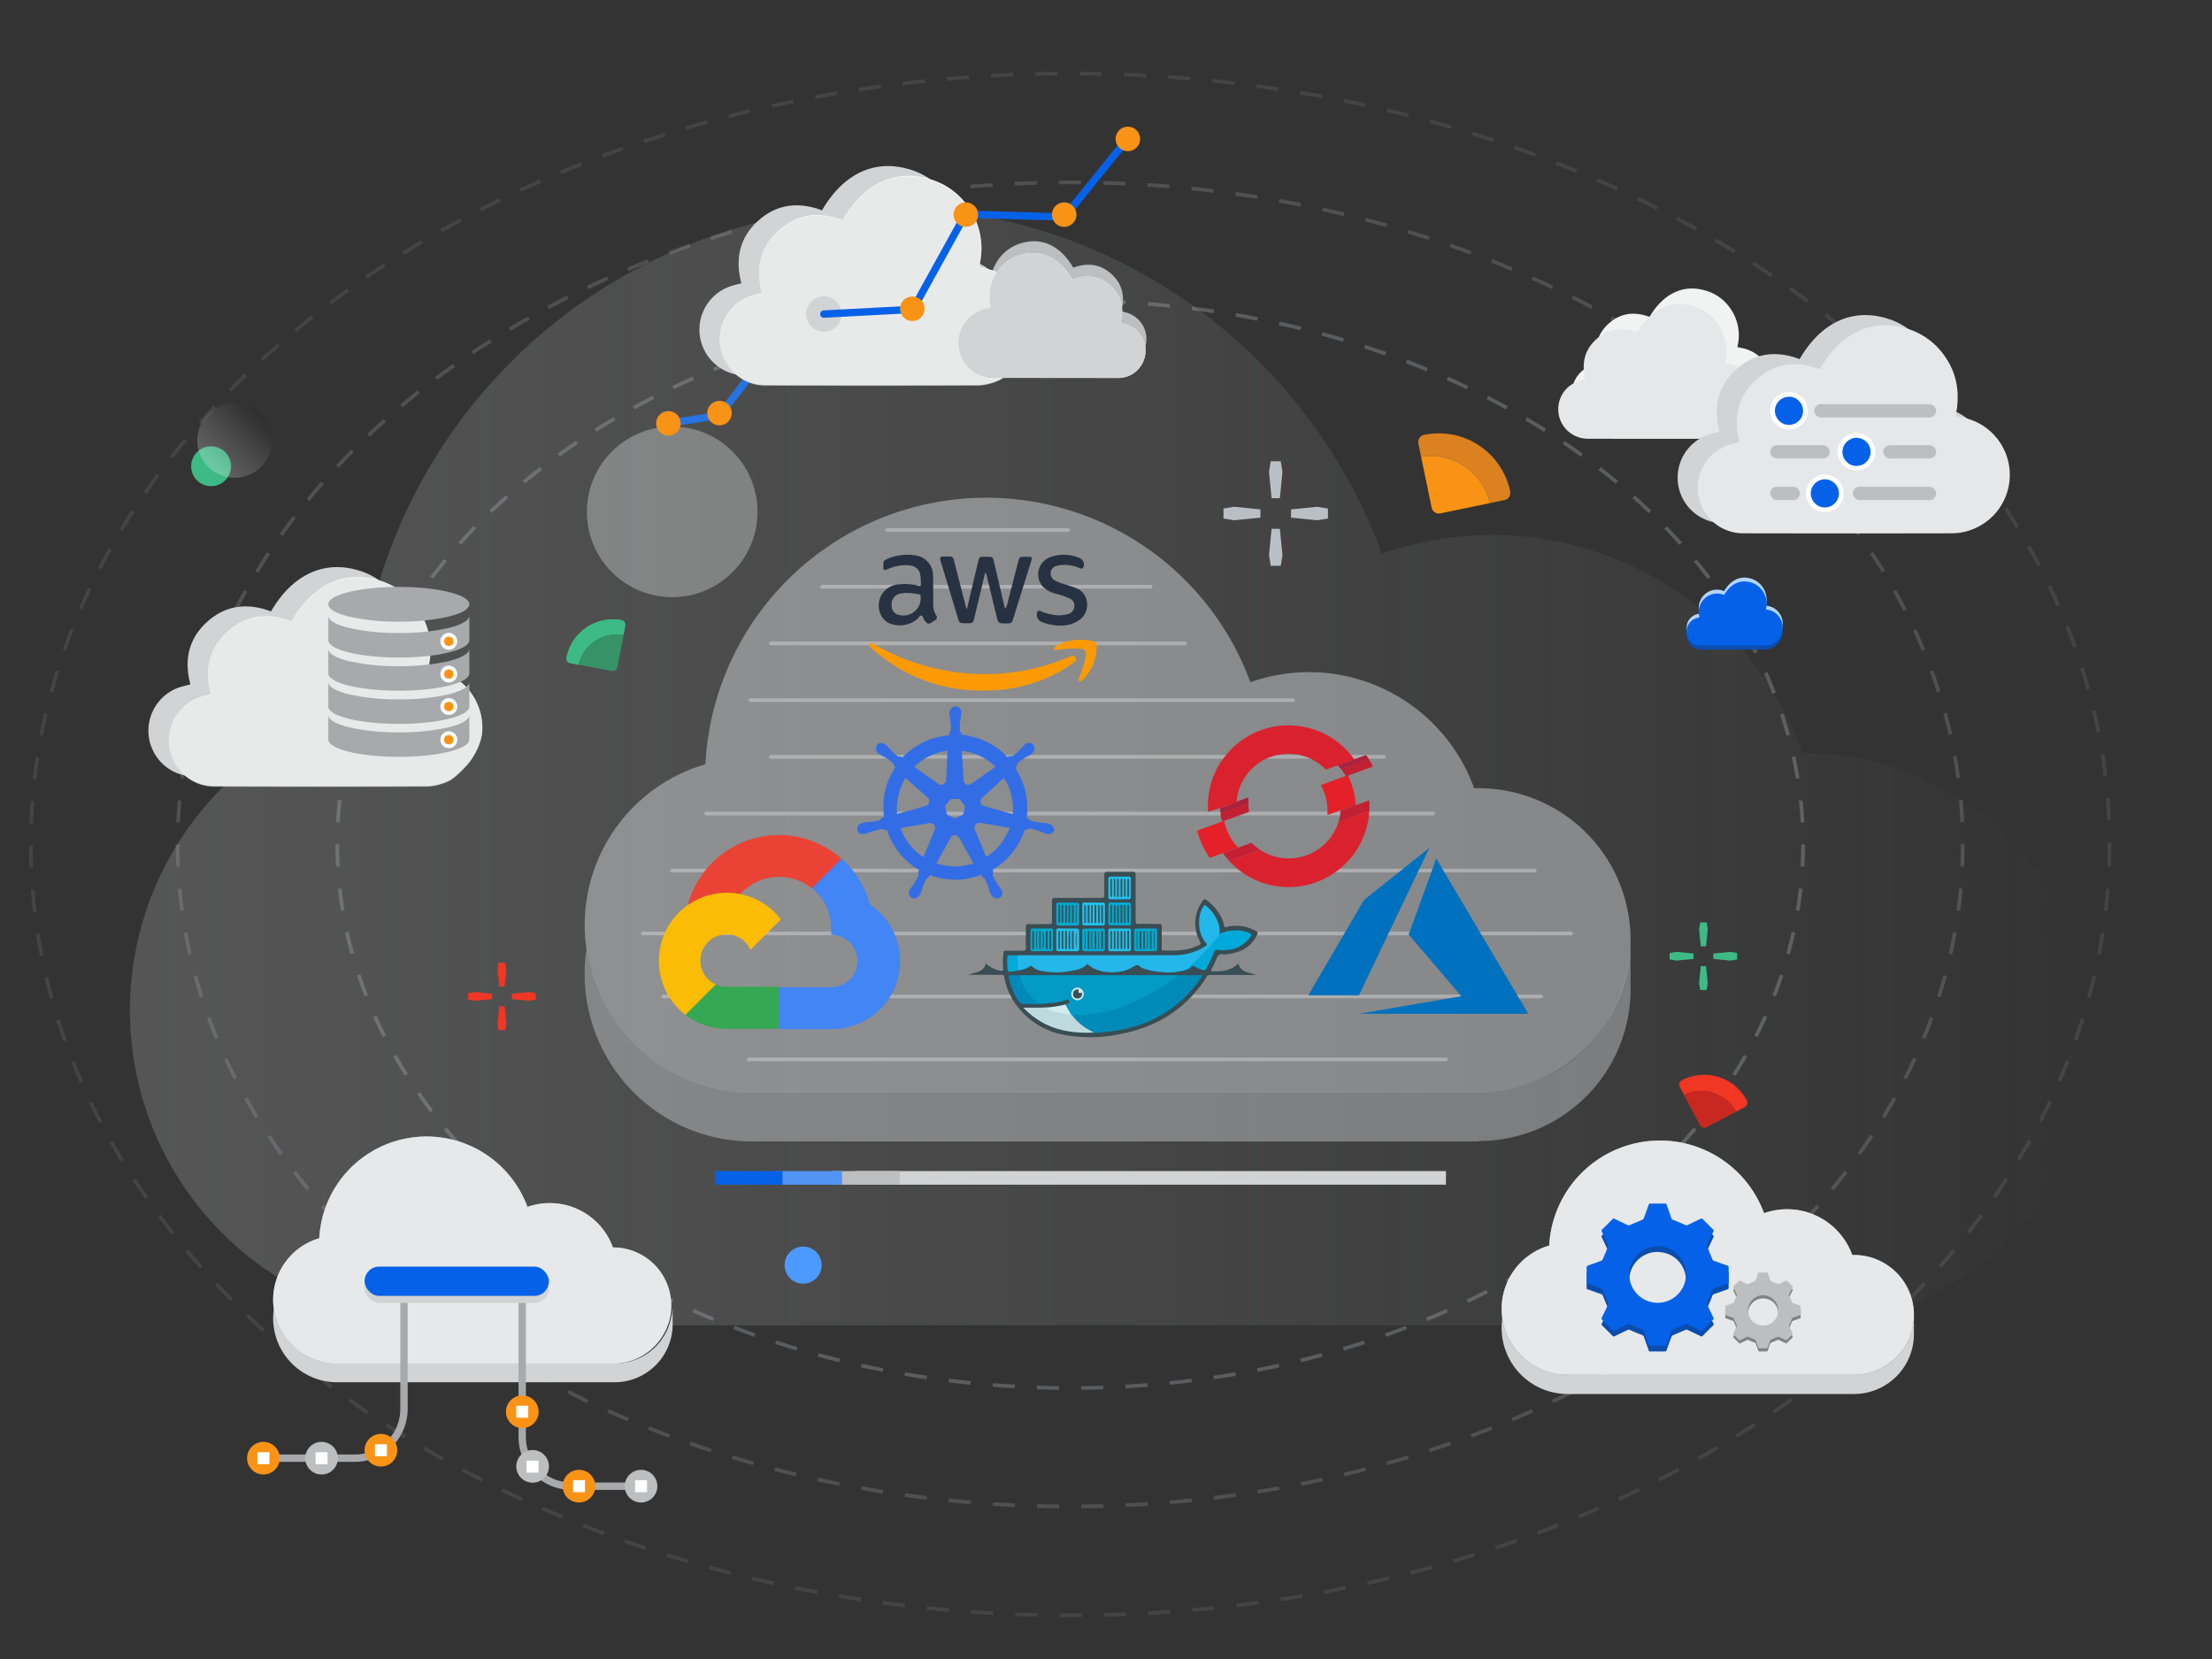 <svg id="Layer_1" data-name="Layer 1" xmlns="http://www.w3.org/2000/svg" xmlns:xlink="http://www.w3.org/1999/xlink" viewBox="0 0 600 450"><rect x="0" y="0" width="600" height="450" fill="#333333" stroke="none"/><defs><style>.cls-1,.cls-24,.cls-3,.cls-31,.cls-34,.cls-5,.cls-7{fill:none;stroke-miterlimit:10;}.cls-1,.cls-31{stroke:#0562e8;}.cls-1,.cls-31,.cls-34{stroke-width:2px;}.cls-2,.cls-21{opacity:0.35;}.cls-3,.cls-34,.cls-5,.cls-7{stroke:#a7a9ac;}.cls-3{stroke-dasharray:6.01 6.01;}.cls-33,.cls-4,.cls-8{opacity:0.25;}.cls-5{stroke-dasharray:6 6;}.cls-6{opacity:0.15;}.cls-7{stroke-dasharray:6.01 6.01;}.cls-8{fill:url(#linear-gradient);}.cls-9{fill:#babfc5;}.cls-10{fill:#f13624;}.cls-11{fill:#3dba85;}.cls-12{fill:#c92820;}.cls-13{fill:#db811f;}.cls-14{fill:#F99316;}.cls-15{fill:#359366;}.cls-16{fill:#4c9aff;}.cls-17,.cls-22{fill:#d1d3d4;}.cls-18,.cls-23{fill:#bcbec0;}.cls-19{fill:#5294f3;}.cls-20{fill:#0562e8;}.cls-21,.cls-26{fill:#e6e7e8;}.cls-22,.cls-23,.cls-24,.cls-30{opacity:0.5;}.cls-24{stroke:#d1d3d4;}.cls-24,.cls-31{stroke-linecap:round;}.cls-25{fill:#f1f2f2;}.cls-27{fill:#0b4dad;}.cls-28{fill:#b3d4ff;}.cls-29{fill:#fff;}.cls-32{fill:#a7a9ac;}.cls-33{fill:url(#White_Black);}.cls-35{fill:#808285;}.cls-36{fill:#fc9a05;}.cls-37{fill:#263241;}.cls-38{fill:#0071be;}.cls-39{fill:#ea4335;}.cls-40{fill:#4285f4;}.cls-41{fill:#34a853;}.cls-42{fill:#fbbc05;}.cls-43{fill:#326de6;}.cls-44{fill:#394d54;}.cls-45{fill:#039ac5;}.cls-46{fill:#24b7ea;}.cls-47{fill:#008ab7;}.cls-48{fill:#00a9d9;}.cls-49{fill:#bedadf;}.cls-50{fill:#20c0ec;}.cls-51{fill:#01a9cf;}.cls-52{fill:#20c1ed;}.cls-53{fill:#20c0ed;}.cls-54{fill:#01aad0;}.cls-55{fill:#00abd1;}.cls-56{fill:#d3ecf0;}.cls-57{fill:#cfeaee;}.cls-58{fill:#375660;}.cls-59{fill:#394e55;}.cls-60{fill:#2a6676;}.cls-61{fill:#34545e;}.cls-62{fill:#315965;}.cls-63{fill:#35535c;}.cls-64{fill:#37545e;}.cls-65{fill:#365c68;}.cls-66{fill:#355f6c;}.cls-67{fill:#1d7d94;}.cls-68{fill:#305c68;}.cls-69{fill:#3b4f56;}.cls-70{fill:#c12133;}.cls-71{fill:#da212e;}.cls-72{fill:#e42128;}.cls-73{fill:#ac213b;}</style><linearGradient id="linear-gradient" x1="568.78" y1="207.82" x2="35.24" y2="207.82" gradientUnits="userSpaceOnUse"><stop offset="0" stop-color="#d1d3d4" stop-opacity="0"/><stop offset="1" stop-color="#bcbec0"/></linearGradient><linearGradient id="White_Black" x1="553.22" y1="327.83" x2="573.53" y2="327.83" gradientTransform="translate(-566.53 286) rotate(-45)" gradientUnits="userSpaceOnUse"><stop offset="0" stop-color="#fff"/><stop offset="1" stop-color="#231f20"/></linearGradient></defs><title>Managed Cloud Security illustration</title><polyline class="cls-1" points="205.46 99.34 195.16 112.67 181.3 114.83"/><g class="cls-2"><ellipse class="cls-3" cx="290.29" cy="229.05" rx="198.8" ry="147.45"/></g><g class="cls-4"><ellipse class="cls-5" cx="290.29" cy="229.05" rx="242.11" ry="179.58"/></g><g class="cls-6"><ellipse class="cls-7" cx="290.29" cy="229.05" rx="281.93" ry="209.11"/></g><path class="cls-8" d="M35.24,274.07a85.44,85.44,0,0,0,85.42,85.42H491.27v-.21a77.52,77.52,0,0,0,0-155c-.76,0-1.56,0-2.32,0a89.56,89.56,0,0,0-114.13-54.06,143.48,143.48,0,0,0-278,41.87A85.36,85.36,0,0,0,35.24,274.07Z"/><polygon class="cls-9" points="347.16 135.14 344.92 135.14 344.21 128 344.68 125.12 347.4 125.12 347.87 128 347.16 135.14"/><polygon class="cls-9" points="344.92 143.44 347.16 143.44 347.87 150.58 347.4 153.47 344.68 153.47 344.21 150.58 344.92 143.44"/><polygon class="cls-9" points="350.19 140.41 350.19 138.17 357.33 137.46 360.21 137.94 360.21 140.65 357.33 141.12 350.19 140.41"/><polygon class="cls-9" points="341.89 138.17 341.89 140.41 334.75 141.12 331.87 140.65 331.87 137.94 334.75 137.46 341.89 138.17"/><polygon class="cls-10" points="136.87 267.6 135.42 267.6 134.97 262.99 135.27 261.12 137.03 261.12 137.33 262.99 136.87 267.6"/><polygon class="cls-10" points="135.42 272.97 136.87 272.97 137.33 277.58 137.03 279.45 135.27 279.45 134.97 277.58 135.42 272.97"/><polygon class="cls-10" points="138.83 271.01 138.83 269.56 143.45 269.1 145.31 269.41 145.31 271.16 143.45 271.47 138.83 271.01"/><polygon class="cls-10" points="133.47 269.56 133.47 271.01 128.85 271.47 126.98 271.16 126.98 269.41 128.85 269.1 133.47 269.56"/><polygon class="cls-11" points="462.77 256.69 461.32 256.69 460.87 252.08 461.17 250.21 462.93 250.21 463.23 252.08 462.77 256.69"/><polygon class="cls-11" points="461.32 262.06 462.77 262.06 463.23 266.67 462.93 268.54 461.17 268.54 460.87 266.67 461.32 262.06"/><polygon class="cls-11" points="464.73 260.1 464.73 258.65 469.35 258.19 471.21 258.5 471.21 260.25 469.35 260.56 464.73 260.1"/><polygon class="cls-11" points="459.37 258.65 459.37 260.1 454.75 260.56 452.88 260.25 452.88 258.5 454.75 258.19 459.37 258.65"/><path class="cls-10" d="M473.81,298.49a1.36,1.36,0,0,1-.56,1.82l-2.35,1.23a10.89,10.89,0,0,0-14.14-4.6l-1.11-2.11a1.35,1.35,0,0,1,.57-1.82,13.06,13.06,0,0,1,17.59,5.48Z"/><path class="cls-12" d="M470.9,301.54l-8,4.2a1.34,1.34,0,0,1-1.81-.57l-4.33-8.23a10.89,10.89,0,0,1,14.14,4.6Z"/><path class="cls-13" d="M409.63,133.26a2,2,0,0,1-1.58,2.4l-3.92.81a16.51,16.51,0,0,0-18.66-12.59l-.73-3.53a2,2,0,0,1,1.58-2.4,19.77,19.77,0,0,1,23.31,15.31Z"/><path class="cls-14" d="M404.13,136.47l-13.4,2.78a2,2,0,0,1-2.4-1.58l-2.86-13.79a16.51,16.51,0,0,1,18.66,12.59Z"/><path class="cls-11" d="M168.56,168.19a1.31,1.31,0,0,1,1.05,1.54l-.48,2.56a10.71,10.71,0,0,0-12.2,8.06l-2.3-.44a1.31,1.31,0,0,1-1-1.54,12.84,12.84,0,0,1,15-10.18Z"/><path class="cls-15" d="M169.13,172.29,167.46,181a1.34,1.34,0,0,1-1.55,1l-9-1.72a10.71,10.71,0,0,1,12.2-8.06Z"/><circle class="cls-16" cx="217.85" cy="343.16" r="5.03"/><rect class="cls-17" x="231.93" y="317.65" width="160.28" height="3.69"/><rect class="cls-18" x="225.74" y="317.65" width="18.32" height="3.69"/><rect class="cls-19" x="210.09" y="317.65" width="18.32" height="3.69"/><rect class="cls-20" x="193.92" y="317.65" width="18.32" height="3.69"/><circle class="cls-21" cx="182.33" cy="138.84" r="23.14"/><path class="cls-22" d="M158.6,250.93A45.43,45.43,0,0,0,204,296.35H401.08v-.11a41.22,41.22,0,1,0,0-82.44c-.4,0-.83,0-1.23,0a47.62,47.62,0,0,0-60.69-28.75,76.29,76.29,0,0,0-147.82,22.26A45.4,45.4,0,0,0,158.6,250.93Z"/><path class="cls-23" d="M442.3,268.28a41.24,41.24,0,0,1-41.22,41.23v.11H204a45.43,45.43,0,0,1-44.93-52.08A45.43,45.43,0,0,0,204,296.27H401.08v-.11c20.48,0,39.29-14.63,41.22-39.62Z"/><line class="cls-24" x1="182.33" y1="236.13" x2="416.28" y2="236.13"/><line class="cls-24" x1="191.52" y1="220.68" x2="388.7" y2="220.68"/><line class="cls-24" x1="209.09" y1="205.29" x2="375.39" y2="205.29"/><line class="cls-24" x1="203.55" y1="189.91" x2="350.74" y2="189.91"/><line class="cls-24" x1="209.09" y1="174.52" x2="321.39" y2="174.52"/><line class="cls-24" x1="312.08" y1="159.14" x2="222.98" y2="159.14"/><line class="cls-24" x1="174.36" y1="253.2" x2="426.13" y2="253.2"/><line class="cls-24" x1="179.89" y1="270.28" x2="418.04" y2="270.28"/><line class="cls-24" x1="203.08" y1="287.36" x2="392.22" y2="287.36"/><path class="cls-25" d="M471.25,94.13a12.75,12.75,0,0,0-2.14-10.81,12.21,12.21,0,0,0-6.67-4.56c-5.95-1.67-11.29.87-15,7.2-4-1.5-7.81-1.14-11.07,1.79s-4.08,6.67-2.95,10.92l-1.38.36A8,8,0,0,0,434,114.68q18.39,0,36.77,0a10.23,10.23,0,0,0,2.1-20.19Z"/><path class="cls-26" d="M467.9,98.41a12.73,12.73,0,0,0-2.14-10.82A12.21,12.21,0,0,0,459.1,83c-6-1.68-11.3.86-15,7.19-4-1.5-7.8-1.14-11.07,1.79s-4.08,6.67-3,10.92l-1.38.36A8,8,0,0,0,430.64,119q18.38.06,36.76,0a10.23,10.23,0,0,0,2.1-20.18Z"/><path class="cls-27" d="M479,166.4a6.09,6.09,0,0,0-1-5.15,5.85,5.85,0,0,0-3.18-2.18c-2.84-.8-5.39.42-7.15,3.44a5,5,0,0,0-6.69,6.06l-.66.17a3.8,3.8,0,0,0,.92,7.47q8.78,0,17.54,0a4.88,4.88,0,0,0,1-9.62Z"/><path class="cls-28" d="M479,164.24a6.1,6.1,0,0,0-1-5.16,5.89,5.89,0,0,0-3.18-2.17c-2.84-.8-5.39.42-7.15,3.44A4.95,4.95,0,0,0,461,166.4l-.66.18a3.79,3.79,0,0,0,.92,7.46q8.78,0,17.54,0a4.88,4.88,0,0,0,1-9.63Z"/><path class="cls-20" d="M479,165.28a6.1,6.1,0,0,0-1-5.16,5.89,5.89,0,0,0-3.18-2.17c-2.84-.8-5.39.41-7.15,3.43a5,5,0,0,0-6.69,6.06l-.66.18a3.79,3.79,0,0,0,.92,7.46q8.78,0,17.54,0a4.88,4.88,0,0,0,1-9.63Z"/><path class="cls-17" d="M525,110.06c1.31-6.14.43-11.76-3.31-16.76a18.9,18.9,0,0,0-10.33-7.06c-9.22-2.59-17.5,1.35-23.22,11.16-6.2-2.33-12.09-1.78-17.15,2.77s-6.32,10.32-4.57,16.91l-2.15.56a12.33,12.33,0,0,0,3,24.26q28.49.07,57,0a15.86,15.86,0,0,0,3.26-31.28Z"/><path class="cls-26" d="M530.45,112.86c1.31-6.14.43-11.76-3.31-16.76A19,19,0,0,0,516.8,89c-9.22-2.6-17.5,1.35-23.22,11.15-6.19-2.32-12.09-1.77-17.15,2.78s-6.32,10.32-4.57,16.91l-2.14.56a12.33,12.33,0,0,0,3,24.26q28.49.06,57,0a15.86,15.86,0,0,0,3.26-31.28Z"/><path class="cls-18" d="M310.91,92.9a7.4,7.4,0,0,1-5.67,6.25h0a6.72,6.72,0,0,1-1.56.18H269.46a9.14,9.14,0,0,1-5.53-1.93,9.46,9.46,0,0,1-3.7-6.59,9.63,9.63,0,0,1,3.56-8.45,8.46,8.46,0,0,1,1.81-1.13,8.76,8.76,0,0,1,1.9-.68l1.49-.34a12,12,0,0,1,1.32-9.08l.46-.69.21-.29a11.1,11.1,0,0,1,2.4-2.39,11.45,11.45,0,0,1,3.81-1.85c5.53-1.56,10.51.81,13.94,6.7,3.72-1.39,7.26-1.06,10.3,1.67s3.79,6.2,2.74,10.15l1.29.34A7.43,7.43,0,0,1,310.91,92.9Z"/><path class="cls-17" d="M260.06,69.79c1.32-6.17.43-11.83-3.33-16.86a19,19,0,0,0-10.4-7.1c-9.28-2.62-17.61,1.35-23.37,11.22-6.24-2.34-12.17-1.78-17.26,2.79s-6.36,10.39-4.6,17l-2.16.56a12.42,12.42,0,0,0,3,24.42q28.67.06,57.33,0a16,16,0,0,0,3.28-31.48Z"/><path class="cls-29" d="M280.21,90.22c-.22,2.28-5.25,7.4-6.34,8.45s-.94,3.46-2.35,4.17a15.22,15.22,0,0,1-6,1.64h0l-.7,0q-28.67.1-57.32,0a12.18,12.18,0,0,1-8.08-3.12,12.41,12.41,0,0,1,5.07-21.29l2.16-.57c-1.76-6.63-.5-12.43,4.6-17s11-5.14,17.26-2.8c5.75-9.87,14.09-13.83,23.37-11.22l.95.29a19,19,0,0,1,9.44,6.81,19.58,19.58,0,0,1,3.56,15.73c-.06.38-.14.76-.22,1.14L268,73l.73.19c.25.07.49.14.73.23a11.7,11.7,0,0,1,1.28.5A16.07,16.07,0,0,1,280.21,90.22Z"/><g class="cls-30"><path class="cls-17" d="M280.21,90.36c-.22,2.28-5.25,7.4-6.34,8.45s-.94,3.46-2.35,4.17a15.22,15.22,0,0,1-6,1.64h0l-.7,0q-28.67.1-57.32,0a12.18,12.18,0,0,1-8.08-3.12,12.41,12.41,0,0,1,5.07-21.29l2.16-.57c-1.76-6.63-.5-12.43,4.6-17s11-5.14,17.26-2.8C234.18,50,242.52,46,251.8,48.64l.95.29a19,19,0,0,1,9.44,6.81,19.58,19.58,0,0,1,3.56,15.73c-.06.38-.14.76-.22,1.14l2.5.56.73.19c.25.07.49.14.73.23a11.7,11.7,0,0,1,1.28.5A16.07,16.07,0,0,1,280.21,90.36Z"/></g><path class="cls-29" d="M277.37,102.5c-2.72,0-5.43,0-8.15,0a5.79,5.79,0,0,1-.72,0h0a9.24,9.24,0,0,1-5.8-2.81A9.45,9.45,0,0,1,260,94a9.56,9.56,0,0,1,6.82-10.13l.45-.13,1.49-.33c-.05-.22-.09-.45-.13-.67a11.71,11.71,0,0,1,2.12-9.4,11.48,11.48,0,0,1,1.55-1.7,1.86,1.86,0,0,1,.22-.19,11.2,11.2,0,0,1,3.89-2.18l.54-.17c5.54-1.55,10.51.81,13.95,6.7,3.72-1.39,7.26-1.06,10.3,1.67s3.79,6.2,2.74,10.15l1.29.34a7.42,7.42,0,0,1,3,12.7h0a7.31,7.31,0,0,1-4.82,1.86H298"/><path class="cls-17" d="M310.67,96.06a7.5,7.5,0,0,1-2.41,4.57h0a7.31,7.31,0,0,1-4.82,1.86H277.37c-2.72,0-5.43,0-8.15,0a5.79,5.79,0,0,1-.72,0h0a9.24,9.24,0,0,1-5.8-2.81A9.45,9.45,0,0,1,260,94a9.56,9.56,0,0,1,6.82-10.13l.45-.13,1.49-.33c-.05-.22-.09-.45-.13-.67a11.71,11.71,0,0,1,2.12-9.4,11.48,11.48,0,0,1,1.55-1.7,1.86,1.86,0,0,1,.22-.19,11.2,11.2,0,0,1,3.89-2.18l.54-.17c5.54-1.55,10.51.81,13.95,6.7,3.72-1.39,7.26-1.06,10.3,1.67s3.79,6.2,2.74,10.15l1.29.34A7.44,7.44,0,0,1,310.67,96.06Z"/><path class="cls-29" d="M74.09,352.56a17.35,17.35,0,0,0,17.35,17.35h75.28v-.05a15.75,15.75,0,0,0,0-31.49h-.47a18.2,18.2,0,0,0-23.18-11,29.15,29.15,0,0,0-56.47,8.5A17.37,17.37,0,0,0,74.09,352.56Z"/><path class="cls-22" d="M74.09,352.56a17.35,17.35,0,0,0,17.35,17.35h75.28v-.05a15.75,15.75,0,0,0,0-31.49h-.47a18.2,18.2,0,0,0-23.18-11,29.15,29.15,0,0,0-56.47,8.5A17.37,17.37,0,0,0,74.09,352.56Z"/><path class="cls-17" d="M182.46,359.18a15.75,15.75,0,0,1-15.74,15.75v0H91.44a17.35,17.35,0,0,1-17.35-17.35,16.42,16.42,0,0,1,.19-2.54,17.35,17.35,0,0,0,17.16,14.79h75.28v0c7.82,0,15-5.59,15.74-15.13Z"/><path class="cls-29" d="M407.31,355a17.91,17.91,0,0,0,17.91,17.91H502.9v0a16.25,16.25,0,0,0,0-32.5h-.48a18.8,18.8,0,0,0-23.93-11.34,30.08,30.08,0,0,0-58.27,8.78A17.89,17.89,0,0,0,407.31,355Z"/><path class="cls-22" d="M407.31,355a17.91,17.91,0,0,0,17.91,17.91H502.9v0a16.25,16.25,0,0,0,0-32.5h-.48a18.8,18.8,0,0,0-23.93-11.34,30.08,30.08,0,0,0-58.27,8.78A17.89,17.89,0,0,0,407.31,355Z"/><path class="cls-17" d="M519.15,361.87a16.26,16.26,0,0,1-16.25,16.25v0H425.22a17.91,17.91,0,0,1-17.91-17.91,18.9,18.9,0,0,1,.19-2.62,17.92,17.92,0,0,0,17.72,15.27H502.9v0c8.08,0,15.49-5.77,16.25-15.62Z"/><circle class="cls-29" cx="494.99" cy="133.83" r="5.1"/><circle class="cls-20" cx="494.99" cy="133.83" r="3.82"/><circle class="cls-29" cx="503.58" cy="122.57" r="5.1"/><circle class="cls-20" cx="503.58" cy="122.57" r="3.82"/><circle class="cls-29" cx="485.26" cy="111.43" r="5.1"/><circle class="cls-20" cx="485.26" cy="111.43" r="3.82"/><rect class="cls-18" x="492.12" y="109.63" width="33.07" height="3.6" rx="1.8"/><rect class="cls-18" x="502.58" y="132.03" width="22.62" height="3.6" rx="1.8"/><rect class="cls-18" x="510.83" y="120.77" width="14.36" height="3.6" rx="1.8"/><circle class="cls-17" cx="223.47" cy="85.18" r="4.79"/><rect class="cls-18" x="480.16" y="120.77" width="16.17" height="3.6" rx="1.8"/><rect class="cls-18" x="480.16" y="132.03" width="8.08" height="3.6" rx="1.8"/><polyline class="cls-31" points="223.47 85.19 247.63 83.91 261.91 58.09 288.72 58.87 305.94 37.54"/><circle class="cls-14" cx="181.3" cy="114.83" r="3.33"/><circle class="cls-14" cx="195.16" cy="112.05" r="3.33"/><circle class="cls-14" cx="247.47" cy="83.75" r="3.33"/><circle class="cls-14" cx="261.98" cy="58.22" r="3.33"/><circle class="cls-14" cx="288.66" cy="58.22" r="3.33"/><circle class="cls-14" cx="305.93" cy="37.68" r="3.33"/><path class="cls-17" d="M110.6,178.58c1.32-6.17.43-11.83-3.34-16.86a19.08,19.08,0,0,0-10.39-7.11C87.59,152,79.25,156,73.5,165.84c-6.24-2.34-12.17-1.79-17.26,2.79s-6.36,10.39-4.6,17l-2.16.56a12.42,12.42,0,0,0,3,24.42q28.65.06,57.32,0a16,16,0,0,0,3.29-31.48Z"/><path class="cls-29" d="M130.75,199a17.28,17.28,0,0,1-3.41,7.68c-1,1.24-3.87,4.23-5.28,4.94a15.22,15.22,0,0,1-6,1.64h0l-.7,0q-28.66.11-57.32,0a12.18,12.18,0,0,1-8.08-3.12A12.41,12.41,0,0,1,55,188.89l2.16-.57c-1.76-6.63-.5-12.43,4.6-17s11-5.14,17.26-2.8c5.75-9.87,14.09-13.83,23.37-11.22l1,.29a19,19,0,0,1,9.44,6.81,19.58,19.58,0,0,1,3.56,15.73c-.06.38-.14.76-.22,1.14l2.5.56.73.19c.25.07.49.14.73.23a11.7,11.7,0,0,1,1.28.5A16.07,16.07,0,0,1,130.75,199Z"/><g class="cls-30"><path class="cls-17" d="M130.75,199.15c-.22,2.28-1.73,5.33-3.41,7.68a23.57,23.57,0,0,1-5.28,4.94,15.22,15.22,0,0,1-6,1.64h0l-.7,0q-28.66.1-57.32,0a12.18,12.18,0,0,1-8.08-3.12A12.41,12.41,0,0,1,55,189l2.16-.57c-1.76-6.63-.5-12.43,4.6-17s11-5.14,17.26-2.8c5.75-9.87,14.09-13.83,23.37-11.22l1,.29a19,19,0,0,1,9.44,6.81,19.58,19.58,0,0,1,3.56,15.73c-.06.38-.14.76-.22,1.14l2.5.56.73.19c.25.07.49.14.73.23a11.7,11.7,0,0,1,1.28.5A16.07,16.07,0,0,1,130.75,199.15Z"/></g><path class="cls-32" d="M127.31,167v6.65c0,2.6-8.55,4.7-19.12,4.7s-19.13-2.1-19.13-4.7V167c0,1.3,2.14,2.48,5.59,3.32a59.53,59.53,0,0,0,13.54,1.38,59.46,59.46,0,0,0,13.54-1.38C125.18,169.45,127.31,168.27,127.31,167Z"/><path class="cls-32" d="M127.31,176v6.65c0,2.6-8.55,4.7-19.12,4.7s-19.13-2.1-19.13-4.7V176c0,1.3,2.14,2.48,5.59,3.33a60.17,60.17,0,0,0,13.54,1.37,60.1,60.1,0,0,0,13.54-1.37C125.18,178.44,127.31,177.26,127.31,176Z"/><path class="cls-32" d="M127.31,185v6.65c0,2.6-8.55,4.7-19.12,4.7s-19.13-2.1-19.13-4.7V185c0,1.3,2.14,2.48,5.59,3.33a59.59,59.59,0,0,0,13.54,1.37,59.53,59.53,0,0,0,13.54-1.37C125.18,187.43,127.31,186.25,127.31,185Z"/><path class="cls-32" d="M127.31,193.94v6.65c0,2.6-8.55,4.7-19.12,4.7s-19.13-2.1-19.13-4.7v-6.65c0,1.3,2.14,2.48,5.59,3.33a59.59,59.59,0,0,0,13.54,1.37,59.53,59.53,0,0,0,13.54-1.37C125.18,196.42,127.31,195.24,127.31,193.94Z"/><path class="cls-32" d="M127.31,163.91c0,1.3-2.13,2.48-5.58,3.33a59.46,59.46,0,0,1-13.54,1.38,59.53,59.53,0,0,1-13.54-1.38c-3.45-.85-5.59-2-5.59-3.33,0-2.6,8.57-4.71,19.13-4.71S127.31,161.31,127.31,163.91Z"/><circle class="cls-29" cx="121.74" cy="173.95" r="2.29"/><circle class="cls-14" cx="121.74" cy="173.95" r="1.27"/><circle class="cls-29" cx="121.74" cy="182.84" r="2.29"/><circle class="cls-14" cx="121.74" cy="182.84" r="1.27"/><circle class="cls-29" cx="121.74" cy="191.65" r="2.29"/><circle class="cls-14" cx="121.74" cy="191.65" r="1.27"/><circle class="cls-29" cx="121.74" cy="200.65" r="2.29"/><circle class="cls-14" cx="121.74" cy="200.65" r="1.27"/><circle class="cls-11" cx="57.26" cy="126.47" r="5.41"/><circle class="cls-33" cx="63.65" cy="119.45" r="10.15"/><path class="cls-34" d="M109.58,345.51v36.7a13.32,13.32,0,0,1-13.32,13.32H71.45"/><path class="cls-34" d="M141.65,345.51V389.8A13.32,13.32,0,0,0,155,403.12h18.9"/><circle class="cls-14" cx="141.67" cy="382.93" r="4.43"/><circle class="cls-14" cx="103.32" cy="393.37" r="4.43"/><circle class="cls-18" cx="87.22" cy="395.53" r="4.43"/><circle class="cls-18" cx="144.47" cy="397.75" r="4.43"/><circle class="cls-18" cx="173.88" cy="403.12" r="4.43"/><circle class="cls-14" cx="71.45" cy="395.53" r="4.43"/><circle class="cls-14" cx="157.05" cy="403.12" r="4.43"/><rect class="cls-17" x="98.89" y="345.48" width="50.01" height="7.95" rx="3.97"/><rect class="cls-20" x="98.89" y="343.56" width="50.01" height="7.95" rx="3.97"/><rect class="cls-29" x="140.03" y="381.3" width="3.25" height="3.25"/><rect class="cls-29" x="142.84" y="396.19" width="3.25" height="3.25"/><rect class="cls-29" x="155.42" y="401.5" width="3.25" height="3.25"/><rect class="cls-29" x="172.26" y="401.5" width="3.25" height="3.25"/><rect class="cls-29" x="101.7" y="391.75" width="3.25" height="3.25"/><rect class="cls-29" x="85.6" y="393.91" width="3.25" height="3.25"/><rect class="cls-29" x="69.82" y="393.91" width="3.25" height="3.25"/><path class="cls-27" d="M447.31,366.57c-.47-1.32-.95-2.62-1.39-3.93a.81.81,0,0,0-.56-.53c-1.09-.42-2.16-.87-3.23-1.35a.71.71,0,0,0-.68,0c-1.14.57-2.3,1.1-3.45,1.66a.46.46,0,0,1-.64-.1c-.9-.93-1.82-1.84-2.75-2.74a.47.47,0,0,1-.1-.64c.56-1.15,1.1-2.31,1.66-3.45a.71.71,0,0,0,0-.69c-.48-1.07-.94-2.16-1.36-3.26a.7.7,0,0,0-.47-.5l-3.65-1.3c-.1,0-.2-.08-.32-.13,0-1.47,0-2.93,0-4.4,0-.12.19-.29.33-.34,1.21-.45,2.44-.87,3.64-1.32a.92.92,0,0,0,.43-.46c.48-1.1.92-2.21,1.4-3.31a.64.64,0,0,0,0-.63c-.56-1.15-1.09-2.31-1.65-3.46a.48.48,0,0,1,.1-.68c.92-.88,1.82-1.79,2.71-2.71a.48.48,0,0,1,.68-.1c1.14.56,2.3,1.09,3.45,1.65a.66.66,0,0,0,.64,0c1.1-.48,2.21-.92,3.31-1.4a.92.92,0,0,0,.46-.43q.67-1.78,1.29-3.6c.09-.28.2-.39.51-.39,1.42,0,2.84,0,4.28,0,.47,1.32.94,2.62,1.39,3.93a.81.81,0,0,0,.56.53q1.6.61,3.18,1.32a.78.78,0,0,0,.77,0c1.13-.55,2.28-1.08,3.41-1.64a.47.47,0,0,1,.64.11c.9.93,1.82,1.84,2.74,2.74a.46.46,0,0,1,.1.64c-.57,1.17-1.12,2.33-1.66,3.51a.83.83,0,0,0,0,.58c.45,1.11.93,2.2,1.37,3.32a.7.7,0,0,0,.47.49c1.19.41,2.37.86,3.57,1.26a.48.48,0,0,1,.4.55c0,1.29,0,2.59,0,3.88a.44.44,0,0,1-.34.5c-1.21.41-2.41.86-3.61,1.27a.74.74,0,0,0-.5.53c-.42,1.09-.87,2.16-1.35,3.22a.76.76,0,0,0,0,.73c.56,1.13,1.08,2.28,1.64,3.41a.48.48,0,0,1-.11.68c-.92.88-1.82,1.79-2.71,2.71a.48.48,0,0,1-.68.1c-1.14-.56-2.3-1.09-3.45-1.65a.66.66,0,0,0-.64,0c-1.09.49-2.21.93-3.3,1.41a.9.9,0,0,0-.46.42c-.45,1.2-.88,2.4-1.29,3.61-.1.28-.21.39-.52.38Zm2.31-27a7.69,7.69,0,1,0,7.7,7.69A7.66,7.66,0,0,0,449.62,339.61Z"/><path class="cls-20" d="M447.31,365c-.47-1.31-.95-2.61-1.39-3.92a.81.81,0,0,0-.56-.53c-1.09-.42-2.16-.88-3.23-1.35a.71.71,0,0,0-.68,0c-1.14.57-2.3,1.1-3.45,1.66a.47.47,0,0,1-.64-.1c-.9-.93-1.82-1.85-2.75-2.75a.47.47,0,0,1-.1-.64c.56-1.14,1.1-2.3,1.66-3.45a.69.69,0,0,0,0-.68c-.48-1.08-.94-2.17-1.36-3.27a.72.72,0,0,0-.47-.5c-1.22-.42-2.44-.86-3.65-1.29l-.32-.13c0-1.47,0-2.94,0-4.4,0-.12.19-.29.33-.35,1.21-.44,2.44-.86,3.64-1.32a.85.85,0,0,0,.43-.46c.48-1.09.92-2.21,1.4-3.3a.66.66,0,0,0,0-.64c-.56-1.15-1.09-2.31-1.65-3.45a.48.48,0,0,1,.1-.68c.92-.89,1.82-1.79,2.71-2.71a.48.48,0,0,1,.68-.11c1.14.56,2.3,1.1,3.45,1.66a.66.66,0,0,0,.64,0c1.1-.48,2.21-.92,3.31-1.4a.92.92,0,0,0,.46-.43q.67-1.78,1.29-3.6c.09-.28.2-.39.51-.39,1.42,0,2.84,0,4.28,0,.47,1.31.94,2.61,1.39,3.92a.79.79,0,0,0,.56.53c1.07.41,2.13.86,3.18,1.33a.81.81,0,0,0,.77,0c1.13-.56,2.28-1.09,3.41-1.64a.46.46,0,0,1,.64.1c.9.93,1.82,1.85,2.74,2.75a.46.46,0,0,1,.1.64c-.57,1.16-1.12,2.33-1.66,3.5a.83.83,0,0,0,0,.58c.45,1.11.93,2.21,1.37,3.32a.72.72,0,0,0,.47.5c1.19.41,2.37.85,3.57,1.26.29.1.41.21.4.54,0,1.3,0,2.59,0,3.89a.43.43,0,0,1-.34.49c-1.21.41-2.41.86-3.61,1.27a.74.74,0,0,0-.5.54c-.42,1.08-.87,2.16-1.35,3.22a.76.76,0,0,0,0,.73c.56,1.13,1.08,2.27,1.64,3.4a.48.48,0,0,1-.11.68c-.92.89-1.82,1.79-2.71,2.71a.48.48,0,0,1-.68.11c-1.14-.57-2.3-1.1-3.45-1.66a.69.69,0,0,0-.64,0c-1.09.48-2.21.92-3.3,1.4a.88.88,0,0,0-.46.43c-.45,1.19-.88,2.4-1.29,3.6-.1.29-.21.39-.52.39C450.17,364.94,448.75,365,447.31,365Zm2.31-27a7.69,7.69,0,1,0,7.7,7.69A7.66,7.66,0,0,0,449.62,338Z"/><path class="cls-35" d="M477,366.57c-.25-.7-.5-1.39-.74-2.09a.42.42,0,0,0-.3-.29c-.58-.22-1.15-.46-1.72-.71a.38.38,0,0,0-.36,0l-1.84.89a.25.25,0,0,1-.34-.06c-.48-.49-1-1-1.47-1.46a.25.25,0,0,1-.05-.34c.3-.61.58-1.23.89-1.84a.4.4,0,0,0,0-.37c-.26-.57-.5-1.15-.73-1.74a.38.38,0,0,0-.25-.27c-.65-.22-1.3-.45-1.94-.69a1.15,1.15,0,0,1-.17-.06c0-.79,0-1.57,0-2.35a.32.32,0,0,1,.18-.18c.64-.24,1.3-.46,1.94-.71a.45.45,0,0,0,.23-.24c.25-.59.49-1.18.75-1.76a.37.37,0,0,0,0-.34c-.3-.62-.58-1.23-.88-1.84a.26.26,0,0,1,0-.37c.49-.47,1-.95,1.45-1.44a.26.26,0,0,1,.36-.06l1.84.88a.34.34,0,0,0,.34,0c.59-.26,1.18-.49,1.76-.75a.47.47,0,0,0,.25-.23q.36-.94.69-1.92c.05-.15.11-.21.27-.2h2.28c.25.7.5,1.4.74,2.09a.46.46,0,0,0,.3.29c.57.22,1.14.45,1.7.7a.43.43,0,0,0,.41,0l1.82-.88a.26.26,0,0,1,.34.06c.48.49,1,1,1.46,1.46a.24.24,0,0,1,0,.34c-.3.62-.6,1.25-.88,1.87a.47.47,0,0,0,0,.31c.24.59.5,1.18.73,1.77a.38.38,0,0,0,.25.27l1.9.67c.16,0,.22.11.22.29q0,1,0,2.07a.23.23,0,0,1-.18.26l-1.93.68a.42.42,0,0,0-.27.28c-.22.58-.46,1.16-.71,1.72a.42.42,0,0,0,0,.39c.3.6.58,1.21.88,1.82a.26.26,0,0,1-.06.36c-.49.47-1,.95-1.45,1.44a.26.26,0,0,1-.36.06l-1.84-.88a.37.37,0,0,0-.34,0c-.58.26-1.18.49-1.76.75a.47.47,0,0,0-.25.23c-.24.63-.47,1.27-.68,1.92,0,.15-.11.21-.28.2Zm1.24-14.37a4.1,4.1,0,1,0,4.1,4.1A4.09,4.09,0,0,0,478.21,352.2Z"/><path class="cls-18" d="M477,365.71c-.25-.7-.5-1.4-.74-2.09a.42.42,0,0,0-.3-.29c-.58-.22-1.15-.46-1.72-.71a.36.36,0,0,0-.36,0l-1.84.88a.24.24,0,0,1-.34-.05c-.48-.49-1-1-1.47-1.46a.25.25,0,0,1-.05-.34c.3-.61.58-1.23.89-1.84a.4.4,0,0,0,0-.37c-.26-.57-.5-1.15-.73-1.74a.38.38,0,0,0-.25-.27c-.65-.22-1.3-.45-1.94-.69a1.15,1.15,0,0,1-.17-.06c0-.79,0-1.57,0-2.35a.32.32,0,0,1,.18-.18c.64-.24,1.3-.46,1.94-.71a.49.49,0,0,0,.23-.24c.25-.59.49-1.18.75-1.76a.39.39,0,0,0,0-.35c-.3-.61-.58-1.23-.88-1.84a.25.25,0,0,1,0-.36c.49-.47,1-.95,1.45-1.44a.26.26,0,0,1,.36-.06l1.84.88a.37.37,0,0,0,.34,0c.59-.26,1.18-.49,1.76-.75a.47.47,0,0,0,.25-.23q.36-.94.69-1.92c.05-.15.11-.21.27-.2h2.28c.25.7.5,1.39.74,2.09a.46.46,0,0,0,.3.29c.57.21,1.14.45,1.7.7a.43.43,0,0,0,.41,0l1.82-.88a.26.26,0,0,1,.34.06c.48.49,1,1,1.46,1.46a.24.24,0,0,1,0,.34c-.3.62-.6,1.24-.88,1.87a.47.47,0,0,0,0,.31c.24.59.5,1.18.73,1.77a.38.38,0,0,0,.25.27l1.9.67c.16.05.22.11.22.29q0,1,0,2.07a.23.23,0,0,1-.18.26l-1.93.68a.42.42,0,0,0-.27.28c-.22.58-.46,1.16-.71,1.72a.42.42,0,0,0,0,.39c.3.6.58,1.21.88,1.82a.26.26,0,0,1-.06.36c-.49.47-1,.95-1.45,1.44a.26.26,0,0,1-.36.06l-1.84-.88a.34.34,0,0,0-.34,0c-.58.26-1.18.49-1.76.75a.47.47,0,0,0-.25.23c-.24.63-.47,1.27-.68,1.92,0,.15-.11.21-.28.2Zm1.24-14.37a4.1,4.1,0,1,0,4.1,4.1A4.09,4.09,0,0,0,478.21,351.34Z"/><line class="cls-24" x1="240.64" y1="143.75" x2="289.76" y2="143.75"/><path class="cls-36" d="M267,187.3a43.6,43.6,0,0,1-25.92-7.77,41.81,41.81,0,0,1-4.73-3.77,2.23,2.23,0,0,1-.27-.26c-.19-.25-.45-.49-.15-.85s.57-.25.86-.07a51.08,51.08,0,0,0,4.68,2.49A60.91,60.91,0,0,0,257.11,182a58.56,58.56,0,0,0,14.05.71A57.89,57.89,0,0,0,290,178.16l.35-.14c.55-.17,1.13-.24,1.45.36s-.07,1-.52,1.32A36.6,36.6,0,0,1,281,185,40.5,40.5,0,0,1,267,187.3Z"/><path class="cls-37" d="M262.3,165.11l2-8.47c.38-1.6.76-3.19,1.15-4.78a.94.94,0,0,1,1.05-.84c.53,0,1,0,1.57,0,1.06,0,1.25.13,1.49,1.16.51,2.12,1,4.25,1.5,6.38s1,4.33,1.54,6.61a5.42,5.42,0,0,0,.88-2.38c.94-3.53,1.82-7.06,2.74-10.59.28-1.08.43-1.18,1.54-1.18H279c.9,0,1,.17.77,1-.56,1.8-1.12,3.61-1.69,5.41-1.06,3.4-2.14,6.81-3.2,10.22-.44,1.39-.5,1.45-2,1.45-2.06,0-2.09,0-2.58-2-.92-3.71-1.79-7.43-2.7-11.14a1.26,1.26,0,0,0-.36-.65c-.14.55-.28,1.09-.41,1.64-.88,3.65-1.74,7.3-2.62,10.94-.25,1-.46,1.15-1.5,1.16h-1.2c-1.1,0-1.3-.14-1.61-1.15l-2.88-9.54c-.58-1.92-1.17-3.84-1.75-5.77-.07-.23-.15-.47-.2-.72-.13-.79,0-.9.78-.91.52,0,1.05,0,1.57,0a1.13,1.13,0,0,1,1.32,1c.66,2.57,1.31,5.15,2,7.72q.69,2.69,1.36,5.38Z"/><path class="cls-37" d="M253.13,160.56c0,1.25,0,2.27,0,3.29a5.28,5.28,0,0,0,.76,3,.92.92,0,0,1-.39,1.48,3.29,3.29,0,0,0-.44.28c-1.22.83-1.54.76-2.38-.48-.27-.4-.35-1.11-.79-1.16s-.67.57-1,.87a7.4,7.4,0,0,1-6.86,1.5c-2.56-.64-4-3.21-3.59-6.07a5.67,5.67,0,0,1,4.92-4.7,14.44,14.44,0,0,1,5.78.31c.59.14.66,0,.65-.55a17.09,17.09,0,0,0-.16-2.38c-.25-1.64-1.46-2.55-3.46-2.65a11.78,11.78,0,0,0-4.94.9l-.84.33c-.45.18-.76,0-.77-.46,0-1.91-.25-1.93,1.46-2.61a13,13,0,0,1,7.75-.69,5.37,5.37,0,0,1,4.24,5C253.19,157.41,253.08,159.1,253.13,160.56Zm-7,.28a7.93,7.93,0,0,0-2.06.21,2.88,2.88,0,0,0-2.21,3.19,2.49,2.49,0,0,0,2.18,2.6,4.67,4.67,0,0,0,5.67-5.05c0-.36-.1-.53-.48-.6A19,19,0,0,0,246.16,160.84Z"/><path class="cls-37" d="M287.26,169.67a13.23,13.23,0,0,1-5-1.1,2.14,2.14,0,0,1-.87-2.63c.24-.46.64-.27,1-.13a13.33,13.33,0,0,0,3.14.93,9.11,9.11,0,0,0,4-.13,2.32,2.32,0,0,0,1.89-2.5,2,2,0,0,0-1.15-1.71,20,20,0,0,0-3.85-1.35,7.51,7.51,0,0,1-3.66-2.05,5,5,0,0,1,2.31-7.95,10.67,10.67,0,0,1,7.78.32,1.94,1.94,0,0,1,1,2.53c-.22.49-.57.38-.94.21a10.33,10.33,0,0,0-4.94-.86,5.47,5.47,0,0,0-1.46.28,2,2,0,0,0-1.49,1.68,2.06,2.06,0,0,0,1.06,2.21,15.31,15.31,0,0,0,2.84,1.1c.89.31,1.8.55,2.68.9a4.64,4.64,0,0,1,3.23,3.84,5.08,5.08,0,0,1-2.3,5.08A8.71,8.71,0,0,1,287.26,169.67Z"/><path class="cls-36" d="M290.45,175.92c-1.27.1-2.54.15-3.79.37-.27.05-.61.1-.73-.21s.16-.55.39-.72a8.91,8.91,0,0,1,3.33-1.44,15.53,15.53,0,0,1,6.15-.15c1.48.26,1.74.54,1.66,2a12.91,12.91,0,0,1-3.24,8.07,5.63,5.63,0,0,1-.71.67c-.24.18-.5.48-.85.21s-.06-.56,0-.81a32.68,32.68,0,0,0,1.79-5.44c0-.22.07-.45.09-.67.06-1.26-.27-1.65-1.53-1.8-.44-.05-.89-.08-1.34-.09S290.87,175.92,290.45,175.92Z"/><polygon class="cls-38" points="368.61 274.99 414.53 274.99 389.59 232.86 382.1 253.49 396.38 270.23 368.61 274.99"/><polygon class="cls-38" points="368.61 269.97 387.74 229.96 369.94 244.15 354.87 269.97 368.61 269.97"/><path class="cls-39" d="M220.23,241h2l5.68-5.68.28-2.42a25.55,25.55,0,0,0-41.58,12.47,3.09,3.09,0,0,1,2-.12L200,243.35s.58-1,.87-.9A14.2,14.2,0,0,1,220.27,241Z"/><path class="cls-40" d="M236,245.34a25.68,25.68,0,0,0-7.73-12.45l-8,8a14.22,14.22,0,0,1,5.21,11.26v1.42a7.1,7.1,0,1,1,0,14.2H211.31l-1.42,1.44v8.52l1.42,1.42h14.21A18.48,18.48,0,0,0,236,245.34Z"/><path class="cls-41" d="M197.08,279.05h14.21V267.67H197.08a7.05,7.05,0,0,1-2.93-.63l-2,.61-5.72,5.69-.5,2A18.39,18.39,0,0,0,197.08,279.05Z"/><path class="cls-42" d="M197.08,242.15a18.48,18.48,0,0,0-11.15,33.13l8.24-8.24a7.11,7.11,0,1,1,9.4-9.4l8.24-8.24A18.46,18.46,0,0,0,197.08,242.15Z"/><path class="cls-43" d="M284.5,223.47h0c-.08,0-.16,0-.16-.08s-.16-.08-.33-.08a3.89,3.89,0,0,0-1-.08,1,1,0,0,1-.48-.08h-.08a16.22,16.22,0,0,1-2.74-.48,1,1,0,0,1-.57-.57h0l-.64-.16a21.1,21.1,0,0,0-.32-7.08,21.84,21.84,0,0,0-2.82-6.6l.48-.49h0v-.08a1.12,1.12,0,0,1,.24-.72,13.92,13.92,0,0,1,2.26-1.61h0l.48-.24c.32-.17.57-.33.89-.49.08-.08.16-.08.24-.16s0-.08,0-.16h0a1.58,1.58,0,0,0,.32-2.25,1.51,1.51,0,0,0-1.13-.57,1.91,1.91,0,0,0-1.12.4h0L278,202c-.08.08-.16.16-.25.16a5.18,5.18,0,0,0-.64.72c-.08.16-.24.24-.32.32h0a10.29,10.29,0,0,1-2,1.77,1.25,1.25,0,0,1-.49.17A.44.44,0,0,1,274,205h-.08l-.64.41c-.65-.65-1.37-1.29-2-1.93a20.56,20.56,0,0,0-10.46-4.19l-.08-.65h0v.08a1.07,1.07,0,0,1-.41-.64,16.27,16.27,0,0,1,.16-2.74v-.08c0-.16.09-.32.09-.48.08-.32.08-.64.16-1v-.48h0a1.55,1.55,0,0,0-2.74-1.13,1.62,1.62,0,0,0-.48,1.13h0v.4a4,4,0,0,0,.16,1,1,1,0,0,1,.08.48v.08a15.3,15.3,0,0,1,.16,2.74,1.1,1.1,0,0,1-.4.64v.17h0l-.08.64c-.89.08-1.78.24-2.74.4a19.23,19.23,0,0,0-9.91,5.64l-.48-.32h-.08c-.08,0-.16.08-.32.08a1.14,1.14,0,0,1-.48-.16,15.06,15.06,0,0,1-2-1.86h0c-.08-.16-.24-.24-.32-.32-.24-.24-.4-.48-.64-.72-.08-.08-.16-.08-.24-.16l-.08-.08h0a1.91,1.91,0,0,0-1.13-.41,1.2,1.2,0,0,0-1.13.57,1.73,1.73,0,0,0,.32,2.25h0a.08.08,0,0,1,.08.08s.16.16.24.16c.25.16.57.32.89.49l.48.24h0a11.14,11.14,0,0,1,2.26,1.61.81.81,0,0,1,.24.72v-.08h0l.48.48c-.08.17-.16.25-.24.41a19.16,19.16,0,0,0-2.82,13.2l-.64.16h0a.08.08,0,0,1-.08.08,1.25,1.25,0,0,1-.57.57,15,15,0,0,1-2.73.48h0a1.08,1.08,0,0,0-.49.08c-.32,0-.64.08-1,.08-.08,0-.16.08-.32.08s-.08,0-.16.08h0a1.57,1.57,0,0,0-1.29,1.85h0a1.49,1.49,0,0,0,1.61,1.13.72.72,0,0,0,.4-.08h0c.08,0,.08,0,.08-.08s.24,0,.32,0c.32-.08.65-.24.89-.32a1.14,1.14,0,0,1,.48-.16h.08a13.73,13.73,0,0,1,2.66-.73h.08a.91.91,0,0,1,.64.24.08.08,0,0,1,.08.08h0l.73-.08a19.39,19.39,0,0,0,6.6,9.42,12.25,12.25,0,0,0,2.17,1.45l-.4.57h0a.08.08,0,0,0,.08.08,1,1,0,0,1,.08.8,12.73,12.73,0,0,1-1.29,2.34v.08a1.4,1.4,0,0,1-.32.4c-.16.16-.32.48-.56.8-.08.08-.08.17-.16.25a.08.08,0,0,1-.08.08h0a1.65,1.65,0,0,0,.64,2.17,1.48,1.48,0,0,0,.56.16,1.8,1.8,0,0,0,1.53-1h0a.09.09,0,0,1,.09-.09c0-.08.08-.16.16-.24.08-.32.24-.56.32-.88l.16-.49h0a13,13,0,0,1,1-2.49,1.24,1.24,0,0,1,.64-.48c.08,0,.08,0,.08-.09h0l.32-.64a18.9,18.9,0,0,0,7,1.29,16.11,16.11,0,0,0,4.34-.56,26.1,26.1,0,0,0,2.58-.73l.32.56h0c.08,0,.08,0,.08.08a1.3,1.3,0,0,1,.65.49,13.63,13.63,0,0,1,1,2.49v.08l.17.49a2.87,2.87,0,0,0,.32.88c.08.08.08.16.16.24s0,.09.08.09h0a1.8,1.8,0,0,0,1.53,1,1.88,1.88,0,0,0,.64-.16,1.35,1.35,0,0,0,.73-.89,2.06,2.06,0,0,0-.08-1.2h0a.08.08,0,0,0-.08-.08c0-.08-.08-.16-.16-.25a3.13,3.13,0,0,0-.57-.8,1.4,1.4,0,0,0-.32-.4v-.16a9.61,9.61,0,0,1-1.29-2.34,1,1,0,0,1,.08-.8.08.08,0,0,1,.08-.08h0l-.24-.65A19.87,19.87,0,0,0,278,225l.64.08h0a.08.08,0,0,0,.08-.08.92.92,0,0,1,.65-.24h.08a12.87,12.87,0,0,1,2.57.73h.08a1.13,1.13,0,0,0,.49.16,4.29,4.29,0,0,0,.88.4c.08,0,.16.08.32.08s.08,0,.16.08h0a.77.77,0,0,0,.41.08,1.75,1.75,0,0,0,1.61-1.13A1.91,1.91,0,0,0,284.5,223.47ZM261.23,221l-2.17,1-2.18-1-.56-2.34,1.53-1.93h2.41l1.53,1.93Zm13.12-5.24a15.28,15.28,0,0,1,.33,5.08L267,218.64h0a1.31,1.31,0,0,1-1-1.61,1.29,1.29,0,0,1,.32-.56l6-5.48A16.2,16.2,0,0,1,274.35,215.74ZM270,208l-6.61,4.67a1.35,1.35,0,0,1-1.77-.32.73.73,0,0,1-.24-.56l-.48-8.13A15.18,15.18,0,0,1,270,208Zm-14.58-4.1,1.61-.32-.4,8h0a1.34,1.34,0,0,1-1.37,1.29,1.9,1.9,0,0,1-.64-.17L248,208A16,16,0,0,1,255.43,203.91ZM245.61,211l6,5.32h0a1.3,1.3,0,0,1,.16,1.85.9.9,0,0,1-.64.4l-7.81,2.26A16.9,16.9,0,0,1,245.61,211Zm-1.37,13.61,8-1.37a1.31,1.31,0,0,1,1.37,1.05,1,1,0,0,1-.08.8h0l-3.06,7.41A15.84,15.84,0,0,1,244.24,224.6Zm18.28,10a16.46,16.46,0,0,1-3.46.41,18.22,18.22,0,0,1-5.08-.81l4-7.17a1.25,1.25,0,0,1,1.61-.32,3.65,3.65,0,0,1,.64.57h0l3.87,7A12.72,12.72,0,0,0,262.52,234.58Zm9.82-7a15.47,15.47,0,0,1-4.83,4.83l-3.14-7.57a1.31,1.31,0,0,1,.72-1.53,2.46,2.46,0,0,1,.73-.16l8.05,1.37A12.17,12.17,0,0,1,272.34,227.58Z"/><path class="cls-44" d="M335.92,261.36c.6,2.48,2.85,2.3,4.76,3.09h-12.4a1,1,0,0,0-1,.53c-5.44,8.62-13.36,13.55-23.25,15.47a39.07,39.07,0,0,1-14.93.33,20.64,20.64,0,0,1-14.41-9.65,17.42,17.42,0,0,1-2.25-6c-.1-.56-.3-.71-.84-.71-2.62,0-5.23,0-7.85,0H262.7c1.82-.81,4.14-.58,4.69-3.1a8,8,0,0,0,4,2c.56.11.76.12.71-.58a22.69,22.69,0,0,1,.07-4.2c.05-.56.25-.67.75-.66,1.49,0,3,0,4.46,0,.67,0,.91-.15.89-.86-.05-1.84,0-3.69,0-5.53,0-.62.12-.86.8-.84,1.87.05,3.75,0,5.62,0,.51,0,.65-.14.65-.65,0-1.81,0-3.63,0-5.45,0-.77.14-1,1-1,4.13,0,8.26,0,12.39,0,.64,0,.84-.16.82-.82,0-1.82,0-3.64,0-5.45,0-.59.12-.82.77-.8,2.34,0,4.68,0,7,0,.6,0,.72.2.72.75,0,4.16,0,8.32,0,12.47,0,.69.11,1,.88.93,1.82-.07,3.64,0,5.45,0,.57,0,.76.12.75.72,0,2,0,3.91,0,5.86,0,.3-.07.62.41.62,3.09.05,6.18.12,9.08-1.22l.07,0c1.18-.51,1.18-.51.58-1.65a10.26,10.26,0,0,1,1.05-10.72c.35-.39.55-.43,1-.09,2.3,1.86,4.18,4,4.74,7,.1.55.47.32.77.27a10.69,10.69,0,0,1,7.95,1.19c.44.27.46.45.25.88-1.54,3.24-4.23,4.79-7.66,5.26a4.68,4.68,0,0,1-1.48.12c-1.19-.24-1.63.4-2,1.37a16.23,16.23,0,0,1-1.18,2.45c-.31.55-.34.78.4.79C331.55,263.59,334,263.19,335.92,261.36Z"/><path class="cls-45" d="M289,272.45c.42-.24,1.33-.11,1-.92s-.9-.17-1.35-.06a23,23,0,0,1-5.35.72,3.25,3.25,0,0,1-3.2-1,15,15,0,0,1-3.21-4.75,4.07,4.07,0,0,1-.38-1.18c-.07-.49.06-.82.65-.77a4,4,0,0,0,.49,0h40.88c.31,0,.78-.18.91.14s-.27.67-.58.89c-6.42,4.67-13.36,8.21-21.26,9.6a30.11,30.11,0,0,1-6.57.46.88.88,0,0,1-.78-.46A6.92,6.92,0,0,1,289,272.45Z"/><path class="cls-46" d="M321.64,263.09a15.44,15.44,0,0,1-6.19.61,18.94,18.94,0,0,1-4.77-.83,3.39,3.39,0,0,1-1.28-.56c-.78-.78-1.31-.56-2.17,0-3.13,2.11-9.42,1.86-12-.61-.12-.12-.22-.33-.45-.09-1.13,1.21-2.69,1.45-4.19,1.73a20.83,20.83,0,0,1-7.87.06,5,5,0,0,1-2.74-1.24c-.28-.28-.45-.14-.7,0a6.92,6.92,0,0,1-3.08,1.06,5.06,5.06,0,0,1-.18-4.12l1.08,0q20.63,0,41.27,0a15.54,15.54,0,0,0,8.46-2.35c.51-.32.74-.53.18-1.12-2.11-2.26-2.36-7.25-.57-9.76.17-.24.3-.53.68-.18a10.16,10.16,0,0,1,3.66,5.9,6.42,6.42,0,0,1,0,1.64c.38.42,0,.72-.19,1a29.57,29.57,0,0,1-2.52,2.94,72.37,72.37,0,0,1-5.25,5.11A14.5,14.5,0,0,1,321.64,263.09Z"/><path class="cls-47" d="M290.91,275.5c.26-.28.62-.17.93-.17a38.76,38.76,0,0,0,15.55-3.45,60.9,60.9,0,0,0,11.46-6.65c.2-.14.42-.26.5-.53-.17-.21-.41-.11-.61-.11H277.61c-1,0-1,.05-.72,1a14.14,14.14,0,0,0,4.24,6.17c.67.59,1.45.41,2.2.46a21.35,21.35,0,0,1-4.59.08,2.91,2.91,0,0,0-.49,0c-1.31.27-1.93-.53-2.47-1.53a19.63,19.63,0,0,1-2.13-5.51c-.13-.65.06-.77.63-.75.88,0,1.76,0,2.64,0h48.32c.26,0,.61-.14.76.12s-.16.49-.3.71a32.47,32.47,0,0,1-19.55,13.51,42.45,42.45,0,0,1-9.45,1.31,13.1,13.1,0,0,1-5.55-3.84A.73.73,0,0,1,290.91,275.5Z"/><path class="cls-48" d="M321.64,263.09c2.1-1.85,4.12-3.77,6-5.8,1-1.09,1.95-2.28,2.94-3.41a.73.73,0,0,0,.21-.65,13.78,13.78,0,0,1,4.84-.88,10,10,0,0,1,3.2.71c.58.24.73.49.33,1.08a8.28,8.28,0,0,1-6.17,3.51,10.1,10.1,0,0,1-2.8,0c-.46-.07-.68.1-.85.54a41.4,41.4,0,0,1-2.09,4.48.72.72,0,0,1-1,.43,8,8,0,0,1-2.27-1c-.33-.24-.5-.14-.76.1A2.88,2.88,0,0,1,321.64,263.09Z"/><path class="cls-49" d="M290.91,275.5a14.38,14.38,0,0,0,5,4.13c.26.14.51.31.76.46-4.63.18-9.15-.28-13.36-2.44a21.91,21.91,0,0,1-5.74-4.33c2.46,0,4.75.07,7-.11,0,.22-.15.27-.3.29a23.91,23.91,0,0,0,6.09,1.49Z"/><path class="cls-50" d="M289.61,251.86c.82,0,1.65,0,2.47,0,.45,0,.64.1.64.59q0,2.48,0,4.95c0,.48-.17.61-.63.61q-2.47,0-4.95,0c-.45,0-.64-.12-.64-.6q0-2.48,0-5c0-.49.18-.62.63-.6C288,251.88,288.78,251.86,289.61,251.86Z"/><path class="cls-51" d="M310.66,258h-2.48c-.39,0-.54-.14-.54-.53,0-1.71,0-3.41,0-5.12,0-.42.21-.49.57-.49h5.12c.38,0,.53.13.53.52,0,1.68,0,3.36,0,5,0,.5-.23.59-.66.58C312.36,258,311.51,258,310.66,258Z"/><path class="cls-51" d="M292.71,248c0,.82,0,1.65,0,2.47,0,.42-.13.59-.57.59-1.68,0-3.36,0-5,0-.48,0-.63-.2-.62-.64,0-1.65,0-3.3,0-4.95,0-.45.16-.64.63-.64q2.47,0,4.95,0c.51,0,.66.21.65.69C292.69,246.32,292.71,247.14,292.71,248Z"/><path class="cls-52" d="M293.56,247.82c0-.8,0-1.6,0-2.4,0-.47.15-.62.61-.61q2.47,0,4.95,0c.42,0,.59.13.59.57,0,1.7,0,3.41,0,5.12,0,.39-.16.52-.54.52-1.68,0-3.36,0-5,0-.43,0-.59-.13-.58-.56C293.57,249.58,293.56,248.7,293.56,247.82Z"/><path class="cls-53" d="M303.63,243.93c-.82,0-1.65,0-2.47,0-.39,0-.53-.13-.53-.52,0-1.71,0-3.41,0-5.12,0-.41.19-.51.55-.51q2.52,0,5,0c.43,0,.56.15.56.58,0,1.67,0,3.35,0,5,0,.46-.19.55-.59.54C305.34,243.92,304.49,243.93,303.63,243.93Z"/><path class="cls-53" d="M306.77,255c0,.83,0,1.65,0,2.48,0,.38-.12.54-.52.54-1.7,0-3.41,0-5.11,0-.4,0-.52-.16-.52-.54,0-1.7,0-3.41,0-5.11,0-.35.13-.49.48-.49,1.74,0,3.47,0,5.2,0,.45,0,.47.24.47.58C306.77,253.29,306.77,254.14,306.77,255Z"/><path class="cls-54" d="M296.67,251.86c.8,0,1.6,0,2.39,0,.44,0,.65.1.64.59,0,1.64,0,3.29,0,4.94,0,.46-.16.62-.62.62-1.65,0-3.3,0-4.94,0-.41,0-.6-.11-.59-.55,0-1.68,0-3.35,0-5,0-.43.14-.58.57-.56C295,251.88,295.82,251.86,296.67,251.86Z"/><path class="cls-54" d="M282.64,251.86c.8,0,1.59,0,2.39,0,.39,0,.61.06.61.53,0,1.7,0,3.4,0,5.11,0,.41-.18.5-.55.5h-5c-.44,0-.58-.16-.57-.58,0-1.64,0-3.29,0-4.94,0-.54.23-.64.69-.62C281,251.88,281.82,251.86,282.64,251.86Z"/><path class="cls-55" d="M303.75,244.81c.8,0,1.6,0,2.4,0,.44,0,.64.11.63.6,0,1.68,0,3.36,0,5,0,.5-.2.6-.64.59-1.62,0-3.24,0-4.87,0-.52,0-.64-.2-.64-.68,0-1.63,0-3.25,0-4.87,0-.58.23-.7.73-.68C302.16,244.83,303,244.81,303.75,244.81Z"/><path class="cls-48" d="M276,259.14a29.83,29.83,0,0,0,.18,4.12,14.7,14.7,0,0,1-2.28.31c-.36.06-.53-.09-.59-.48a20.94,20.94,0,0,1-.08-3.54c0-.36.23-.45.55-.44Z"/><path class="cls-56" d="M290.42,275c-.87.42-1.69-.06-2.53-.17a13.36,13.36,0,0,1-4.14-1.33c.31-.25.66,0,.88-.28a27.68,27.68,0,0,0,4.35-.76Z"/><path class="cls-57" d="M290.58,269.66a1.68,1.68,0,0,1,1.66-1.77,1.72,1.72,0,1,1,0,3.44A1.7,1.7,0,0,1,290.58,269.66Z"/><path class="cls-58" d="M288.44,254.92v2.14c0,.15,0,.36-.2.39s-.28-.2-.28-.39v-4.2c0-.19,0-.42.29-.39s.18.24.19.39Z"/><path class="cls-58" d="M289.41,255v2.07c0,.19,0,.41-.3.38s-.2-.23-.2-.38c0-1.41,0-2.81,0-4.21,0-.16,0-.37.2-.39s.29.19.3.39Z"/><path class="cls-58" d="M290.75,254.88c0-.68,0-1.37,0-2.06,0-.16,0-.36.22-.35s.25.17.25.35v4.28c0,.17,0,.35-.24.36s-.23-.2-.23-.36C290.74,256.36,290.75,255.62,290.75,254.88Z"/><path class="cls-44" d="M290.14,252.53c.22.28.13.61.13.91,0,1.21,0,2.41,0,3.62,0,.14,0,.35-.21.36s-.17-.12-.17-.22a38.86,38.86,0,0,1,.07-4.58S290,252.58,290.14,252.53Z"/><path class="cls-59" d="M292,257.42a13,13,0,0,1,0-4.86Z"/><path class="cls-44" d="M287.5,252.55v2.33c0,.74,0,1.48,0,2.22,0,.13,0,.29-.17.32s-.21-.07-.21-.18v-4.69Z"/><path class="cls-60" d="M312.4,255c0,.69,0,1.38,0,2.06,0,.19,0,.43-.27.4s-.23-.21-.23-.38v-4.28c0-.17,0-.36.24-.36s.26.23.26.42C312.41,253.57,312.4,254.28,312.4,255Z"/><path class="cls-61" d="M309.58,255v2.13c0,.17,0,.36-.23.36s-.24-.19-.24-.36c0-1.42,0-2.84,0-4.27,0-.17.05-.35.25-.35s.22.2.22.36Z"/><path class="cls-61" d="M310.55,255c0,.68,0,1.37,0,2.05,0,.19,0,.42-.28.39s-.19-.24-.19-.39c0-1.39,0-2.79,0-4.18,0-.16-.05-.37.18-.39s.29.19.29.39C310.56,253.58,310.55,254.29,310.55,255Z"/><path class="cls-44" d="M311.13,257.41v-4.83h.19v4.83Z"/><path class="cls-44" d="M313,257.41v-4.83h.19v4.84Z"/><path class="cls-44" d="M308.33,257.41v-4.83h.2v4.84Z"/><path class="cls-62" d="M287.09,247.84c0-.66,0-1.32,0-2,0-.18,0-.44.25-.42s.23.21.23.38v4.1c0,.19,0,.44-.27.41s-.21-.28-.21-.45C287.08,249.2,287.09,248.52,287.09,247.84Z"/><path class="cls-63" d="M288.43,247.94c0,.69,0,1.37,0,2.06,0,.16,0,.36-.23.36s-.24-.2-.24-.36v-4.2c0-.16,0-.35.24-.36s.23.2.23.36C288.44,246.51,288.43,247.23,288.43,247.94Z"/><path class="cls-63" d="M289.41,247.93c0,.69,0,1.38,0,2.06,0,.17,0,.36-.24.37s-.24-.18-.24-.35c0-1.4,0-2.8,0-4.21,0-.16,0-.36.24-.36s.25.25.26.43Z"/><path class="cls-62" d="M290.28,248c0,.68,0,1.36,0,2.05,0,.16,0,.36-.23.35s-.24-.19-.24-.36V245.8c0-.17,0-.36.25-.35s.22.2.22.36C290.28,246.52,290.28,247.23,290.28,248Z"/><path class="cls-63" d="M291.23,247.84c0,.69,0,1.37,0,2.06,0,.18,0,.43-.22.45s-.25-.24-.25-.42c0-1.34,0-2.69,0-4,0-.18-.06-.45.22-.45s.25.3.25.5C291.23,246.58,291.23,247.21,291.23,247.84Z"/><path class="cls-44" d="M291.8,250.31v-4.82H292v4.83Z"/><path class="cls-64" d="M297.36,247.9v2c0,.17.05.43-.25.41s-.23-.2-.23-.37v-4.18c0-.17,0-.36.23-.37s.24.23.25.41Z"/><path class="cls-65" d="M298.3,247.86V250c0,.17,0,.36-.25.36s-.22-.2-.22-.36c0-1.4,0-2.8,0-4.21,0-.16,0-.36.23-.35s.24.19.24.36Z"/><path class="cls-64" d="M299.18,248c0,.66,0,1.31,0,2,0,.17.06.43-.25.41s-.22-.21-.22-.37v-4.18c0-.17,0-.36.22-.37s.25.24.25.41C299.18,246.56,299.18,247.27,299.18,248Z"/><path class="cls-65" d="M294.56,247.88c0,.68,0,1.37,0,2.06,0,.17.07.43-.23.42s-.22-.22-.22-.38v-4.2c0-.17,0-.36.26-.34s.19.23.19.38C294.56,246.51,294.55,247.19,294.56,247.88Z"/><path class="cls-64" d="M295.52,247.94v2c0,.18,0,.43-.23.45s-.24-.24-.25-.41v-4.1c0-.17-.05-.44.25-.41s.23.27.23.45Z"/><path class="cls-44" d="M296.38,248c0,.68,0,1.37,0,2.05,0,.13,0,.3-.19.3s-.2-.17-.2-.3q0-2.13,0-4.26c0-.13,0-.3.2-.3s.19.17.19.29C296.39,246.5,296.38,247.24,296.38,248Z"/><path class="cls-58" d="M303.47,240.86c0,.69,0,1.37,0,2.06,0,.17.06.43-.25.41s-.23-.2-.23-.38c0-1.42,0-2.85,0-4.28,0-.17,0-.34.26-.32s.21.21.21.37Z"/><path class="cls-58" d="M304.44,240.8v2.14c0,.2,0,.42-.3.39s-.2-.23-.2-.39v-4.21c0-.16,0-.36.21-.38s.29.19.29.38Z"/><path class="cls-58" d="M306.26,240.88v2.06c0,.19,0,.41-.29.39s-.19-.24-.19-.39v-4.2c0-.15,0-.36.19-.39s.29.19.29.39Z"/><path class="cls-66" d="M301.64,240.88c0,.66,0,1.32,0,2,0,.18,0,.44-.22.46s-.25-.24-.25-.43c0-1.38,0-2.75,0-4.13,0-.18,0-.44.26-.41s.21.29.21.46C301.65,239.5,301.64,240.19,301.64,240.88Z"/><path class="cls-44" d="M305.1,243.25c-.17,0-.19-.17-.19-.3,0-1.39,0-2.79,0-4.19,0-.15,0-.37.2-.38s.2.22.2.36c0,1.43,0,2.85,0,4.27C305.29,243.12,305.27,243.23,305.1,243.25Z"/><path class="cls-44" d="M302.23,243.25a6.51,6.51,0,0,1-.1-1.92c0-.87,0-1.75,0-2.63,0-.13,0-.29.16-.32a.17.17,0,0,1,.22.18v4.69Z"/><path class="cls-58" d="M303.47,255v2.15c0,.16,0,.34-.26.31s-.21-.16-.21-.3c0-1.45,0-2.91,0-4.36,0-.18.06-.34.28-.32s.19.23.19.38c0,.72,0,1.43,0,2.14Z"/><path class="cls-58" d="M305.78,254.87c0-.65,0-1.31,0-2,0-.18-.06-.43.23-.44s.25.19.25.36v4.29c0,.17,0,.35-.25.35s-.23-.2-.23-.36Z"/><path class="cls-58" d="M303.94,254.92c0-.69,0-1.37,0-2.06,0-.16,0-.37.2-.39s.3.19.3.39v4.21c0,.19,0,.41-.29.38s-.21-.23-.21-.38Z"/><path class="cls-66" d="M301.17,255v-2.14c0-.17,0-.37.23-.37s.24.19.24.36v4.21c0,.18,0,.43-.27.39s-.2-.23-.2-.39C301.16,256.37,301.17,255.68,301.17,255Z"/><path class="cls-44" d="M302.29,252.55c.21,0,.23.17.23.3,0,1.39,0,2.79,0,4.19,0,.15,0,.37-.2.38s-.2-.22-.2-.36c0-1.43,0-2.85,0-4.28A.21.21,0,0,1,302.29,252.55Z"/><path class="cls-44" d="M305.19,252.54c.22.33.11.71.11,1.07,0,1.15,0,2.3,0,3.45,0,.15,0,.36-.21.36s-.17-.12-.17-.23c0-1.55,0-3.09,0-4.64Z"/><path class="cls-61" d="M295,254.89v-2c0-.16,0-.36.21-.37s.27.16.27.34v4.27c0,.16,0,.36-.23.37s-.24-.25-.25-.42Z"/><path class="cls-67" d="M296.4,255c0,.65,0,1.31,0,2,0,.2.05.49-.28.48s-.25-.26-.25-.45v-4c0-.22,0-.52.27-.53s.25.36.26.58C296.41,253.68,296.4,254.34,296.4,255Z"/><path class="cls-61" d="M297.36,255c0,.66,0,1.32,0,2,0,.18.07.43-.21.46s-.27-.22-.27-.4v-4.19c0-.17,0-.36.23-.38s.24.23.25.41Z"/><path class="cls-61" d="M299.18,254.92c0,.71,0,1.42,0,2.14,0,.15,0,.36-.19.38s-.28-.2-.28-.39c0-1.4,0-2.79,0-4.19,0-.19,0-.42.29-.38s.18.24.18.39C299.18,253.55,299.18,254.24,299.18,254.92Z"/><path class="cls-44" d="M294.27,257.41v-4.83h.18v4.83Z"/><path class="cls-44" d="M297.92,257.41v-4.83h.2v4.84Z"/><path class="cls-60" d="M282.33,255c0,.71,0,1.43,0,2.14,0,.16,0,.35-.23.36s-.26-.16-.26-.33c0-1.46,0-2.91,0-4.37,0-.17.05-.34.27-.32s.22.22.22.38C282.34,253.52,282.33,254.24,282.33,255Z"/><path class="cls-61" d="M284.16,255v2.14c0,.17,0,.35-.25.35s-.24-.18-.24-.35c0-1.43,0-2.86,0-4.28,0-.18.05-.35.25-.35s.24.19.24.35Z"/><path class="cls-61" d="M284.63,254.92c0-.68,0-1.37,0-2,0-.15-.05-.37.18-.39s.29.19.29.38c0,1.4,0,2.79,0,4.19,0,.19,0,.42-.28.39s-.19-.23-.19-.38C284.63,256.34,284.63,255.63,284.63,254.92Z"/><path class="cls-61" d="M280,254.89v-2c0-.16,0-.36.21-.37s.26.16.26.34c0,1.42,0,2.85,0,4.27,0,.16,0,.36-.23.37s-.25-.25-.25-.42C280,256.32,280,255.6,280,254.89Z"/><path class="cls-44" d="M282.87,257.46v-5C283.33,253.13,283.3,257,282.87,257.46Z"/><path class="cls-44" d="M281.05,257.42v-4.84h.19v4.84Z"/><path class="cls-68" d="M301.64,248V250c0,.17-.05.35-.27.32s-.2-.18-.2-.32v-4.26c0-.17,0-.35.27-.32s.2.18.2.32Z"/><path class="cls-63" d="M305.78,247.82v-2.06c0-.13,0-.29.19-.31s.28.13.28.31c0,1.42,0,2.85,0,4.28,0,.17-.05.34-.27.31s-.2-.23-.2-.39Z"/><path class="cls-62" d="M305.31,247.94V250c0,.16,0,.36-.23.36s-.25-.18-.25-.35v-4.19c0-.17,0-.37.24-.36s.24.25.24.43c0,.69,0,1.37,0,2.06Z"/><path class="cls-63" d="M304.44,248c0,.64,0,1.27,0,1.9,0,.2.07.5-.27.49s-.22-.27-.23-.45c0-1.32,0-2.64,0-4,0-.2-.08-.52.26-.49s.23.33.23.53C304.45,246.64,304.44,247.3,304.44,248Z"/><path class="cls-63" d="M303,248v-2.06c0-.18,0-.43.22-.46s.26.23.26.4V250c0,.16,0,.37-.21.38s-.27-.22-.27-.41Z"/><path class="cls-62" d="M302.12,247.92v-2.06c0-.17,0-.43.26-.41s.22.21.22.38q0,2.05,0,4.11c0,.18,0,.43-.26.41s-.21-.28-.22-.46C302.11,249.23,302.12,248.58,302.12,247.92Z"/><path class="cls-69" d="M292.59,268.41c-.06.53-.27,1.13.69.87.26-.07.25.28.21.49a1.18,1.18,0,0,1-1.26,1.06,1.12,1.12,0,0,1-1.16-1.06,1.16,1.16,0,0,1,.93-1.35A1.92,1.92,0,0,1,292.59,268.41Z"/><path class="cls-70" d="M339.63,228.75a16.11,16.11,0,0,0,2.14,1.74l-8.35,3a20.54,20.54,0,0,1-1.65-2c0-.13.1-.13.17-.15q1.6-.6,3.21-1.17a4.62,4.62,0,0,0,.57-.24,13.78,13.78,0,0,0,1.64-.56c.59-.2,1.18-.41,1.76-.64A.43.43,0,0,1,339.63,228.75Z"/><path class="cls-70" d="M371.42,220l-8.36,3a13.57,13.57,0,0,0,.54-2.53,4.48,4.48,0,0,1,.08-.64.38.38,0,0,1,.21-.14c1.21-.44,2.42-.87,3.63-1.32a.45.45,0,0,1,.23,0,5.58,5.58,0,0,0,1.07-.35l2.38-.87c.15-.06.19,0,.21.13A23.62,23.62,0,0,1,371.42,220Z"/><path class="cls-71" d="M350.38,196.8a20.1,20.1,0,0,1,2.45.23,21,21,0,0,1,5.11,1.42,21.54,21.54,0,0,1,5,2.93,23,23,0,0,1,2.63,2.4,24.49,24.49,0,0,1,1.71,2.1c.05.16-.09.17-.17.2l-2.57.93c-.55.2-1.11.42-1.67.6-.8.25-1.56.57-2.35.85a6.56,6.56,0,0,0-.62.23.36.36,0,0,1-.45-.1,14,14,0,0,0-1.92-1.6,13.73,13.73,0,0,0-4.17-2,13.43,13.43,0,0,0-3.33-.51l-.14,0a2.42,2.42,0,0,0-.76,0,14.51,14.51,0,0,0-2.08.21,15,15,0,0,0-3.35,1,13.53,13.53,0,0,0-3.27,2.05,14,14,0,0,0-3.34,4.07,14.09,14.09,0,0,0-1.4,3.76c-.12.58-.19,1.17-.27,1.76a.45.45,0,0,1,0,.16.4.4,0,0,1-.28.17l-4,1.46c-.07,0-.14.07-.22,0l-2,.7-1.18.43a6.07,6.07,0,0,1-.08-1.27,4.61,4.61,0,0,1,0-.91c0-.5,0-1,.06-1.51s.13-1.1.23-1.65.26-1.35.43-2a21.27,21.27,0,0,1,.91-2.69,22.11,22.11,0,0,1,1.44-2.88A22.46,22.46,0,0,1,332.4,205c.43-.53.9-1,1.36-1.55a14.48,14.48,0,0,1,1.5-1.43,22,22,0,0,1,3.46-2.43,22.24,22.24,0,0,1,5.87-2.29,18.78,18.78,0,0,1,2.8-.45,12.6,12.6,0,0,1,1.37-.09A11,11,0,0,1,350.38,196.8Z"/><path class="cls-72" d="M335.72,229.87c-.1.17-.29.17-.44.23l-3.37,1.22c-.05,0-.11,0-.14.08l-3.39,1.23a.26.26,0,0,1-.36-.11,22.69,22.69,0,0,1-3.23-7c-.05-.17,0-.24.16-.3,2.12-.76,4.23-1.53,6.35-2.31.08,0,.18,0,.24-.12a.7.7,0,0,1,.48-.16.52.52,0,0,1,.1.26,14.14,14.14,0,0,0,3.15,6.39l.35.39C335.68,229.71,335.77,229.77,335.72,229.87Z"/><path class="cls-72" d="M367.75,218.25a7.33,7.33,0,0,1-1.1.42c-.95.36-1.9.69-2.85,1l-.1,0c-.05.1-.14.12-.23.16l-3.4,1.24v-.49s0-1,0-1.45-.09-1-.18-1.55a14.58,14.58,0,0,0-1.42-4.25c-.21-.4-.2-.4.22-.55l6.39-2.33c.18,0,.33-.21.54-.13a22.68,22.68,0,0,1,1.42,3.81A21.12,21.12,0,0,1,367.75,218.25Z"/><path class="cls-73" d="M338.64,216.78a8,8,0,0,0,0,1l-2.4.87a.62.62,0,0,0-.3.18c-1.11.48-2.27.84-3.41,1.27l-1.41.53c-.08-.47-.13-.93-.17-1.4.64-.24,1.29-.47,1.93-.72.84-.32,1.71-.59,2.54-1a.5.5,0,0,1,.22-.13l2.59-.94C338.61,216.32,338.68,216.35,338.64,216.78Z"/><path class="cls-70" d="M338.6,220.31l-3,1.07c-1.12.41-2.24.83-3.37,1.23-.09,0-.17.09-.27,0a1.84,1.84,0,0,1-.47.15,17,17,0,0,1-.42-2l0-.19,1.41-.53c1.14-.43,2.3-.79,3.41-1.27a.62.62,0,0,1,.3-.18l2.4-.87a15,15,0,0,0,.22,2.21C338.87,220.17,338.77,220.25,338.6,220.31Z"/><path class="cls-70" d="M365.63,210.41l-.49.19a1.51,1.51,0,0,1-.31-.45c-.27-.44-.56-.86-.87-1.28,0-.07-.13-.14-.09-.25s.19-.13.3-.17l6.71-2.44c.14,0,.27-.15.43-.08.39.6.71,1.23,1,1.86.09.18,0,.19-.13.22l-3.43,1.25Z"/><path class="cls-73" d="M371.31,205.93l-3,1.07-2.94,1.08a11.21,11.21,0,0,0-1.49.58c-.19,0-.24-.19-.35-.3s-.34-.41-.53-.59-.15-.11-.12-.22l2.9-1,1.33-.49c.08,0,.19,0,.2-.14a1.29,1.29,0,0,0,.58-.16c.83-.29,1.66-.6,2.48-.9.13,0,.19,0,.27.08C370.87,205.24,371.12,205.57,371.31,205.93Z"/><path class="cls-71" d="M371.42,220a21.88,21.88,0,0,1-15.61,19.69,21.33,21.33,0,0,1-7.66.87,21.65,21.65,0,0,1-13-5.34,20.53,20.53,0,0,1-1.77-1.72l8.35-3a16.33,16.33,0,0,0,1.46.85A14.2,14.2,0,0,0,358.07,230a13.87,13.87,0,0,0,5-7.06Z"/></svg>